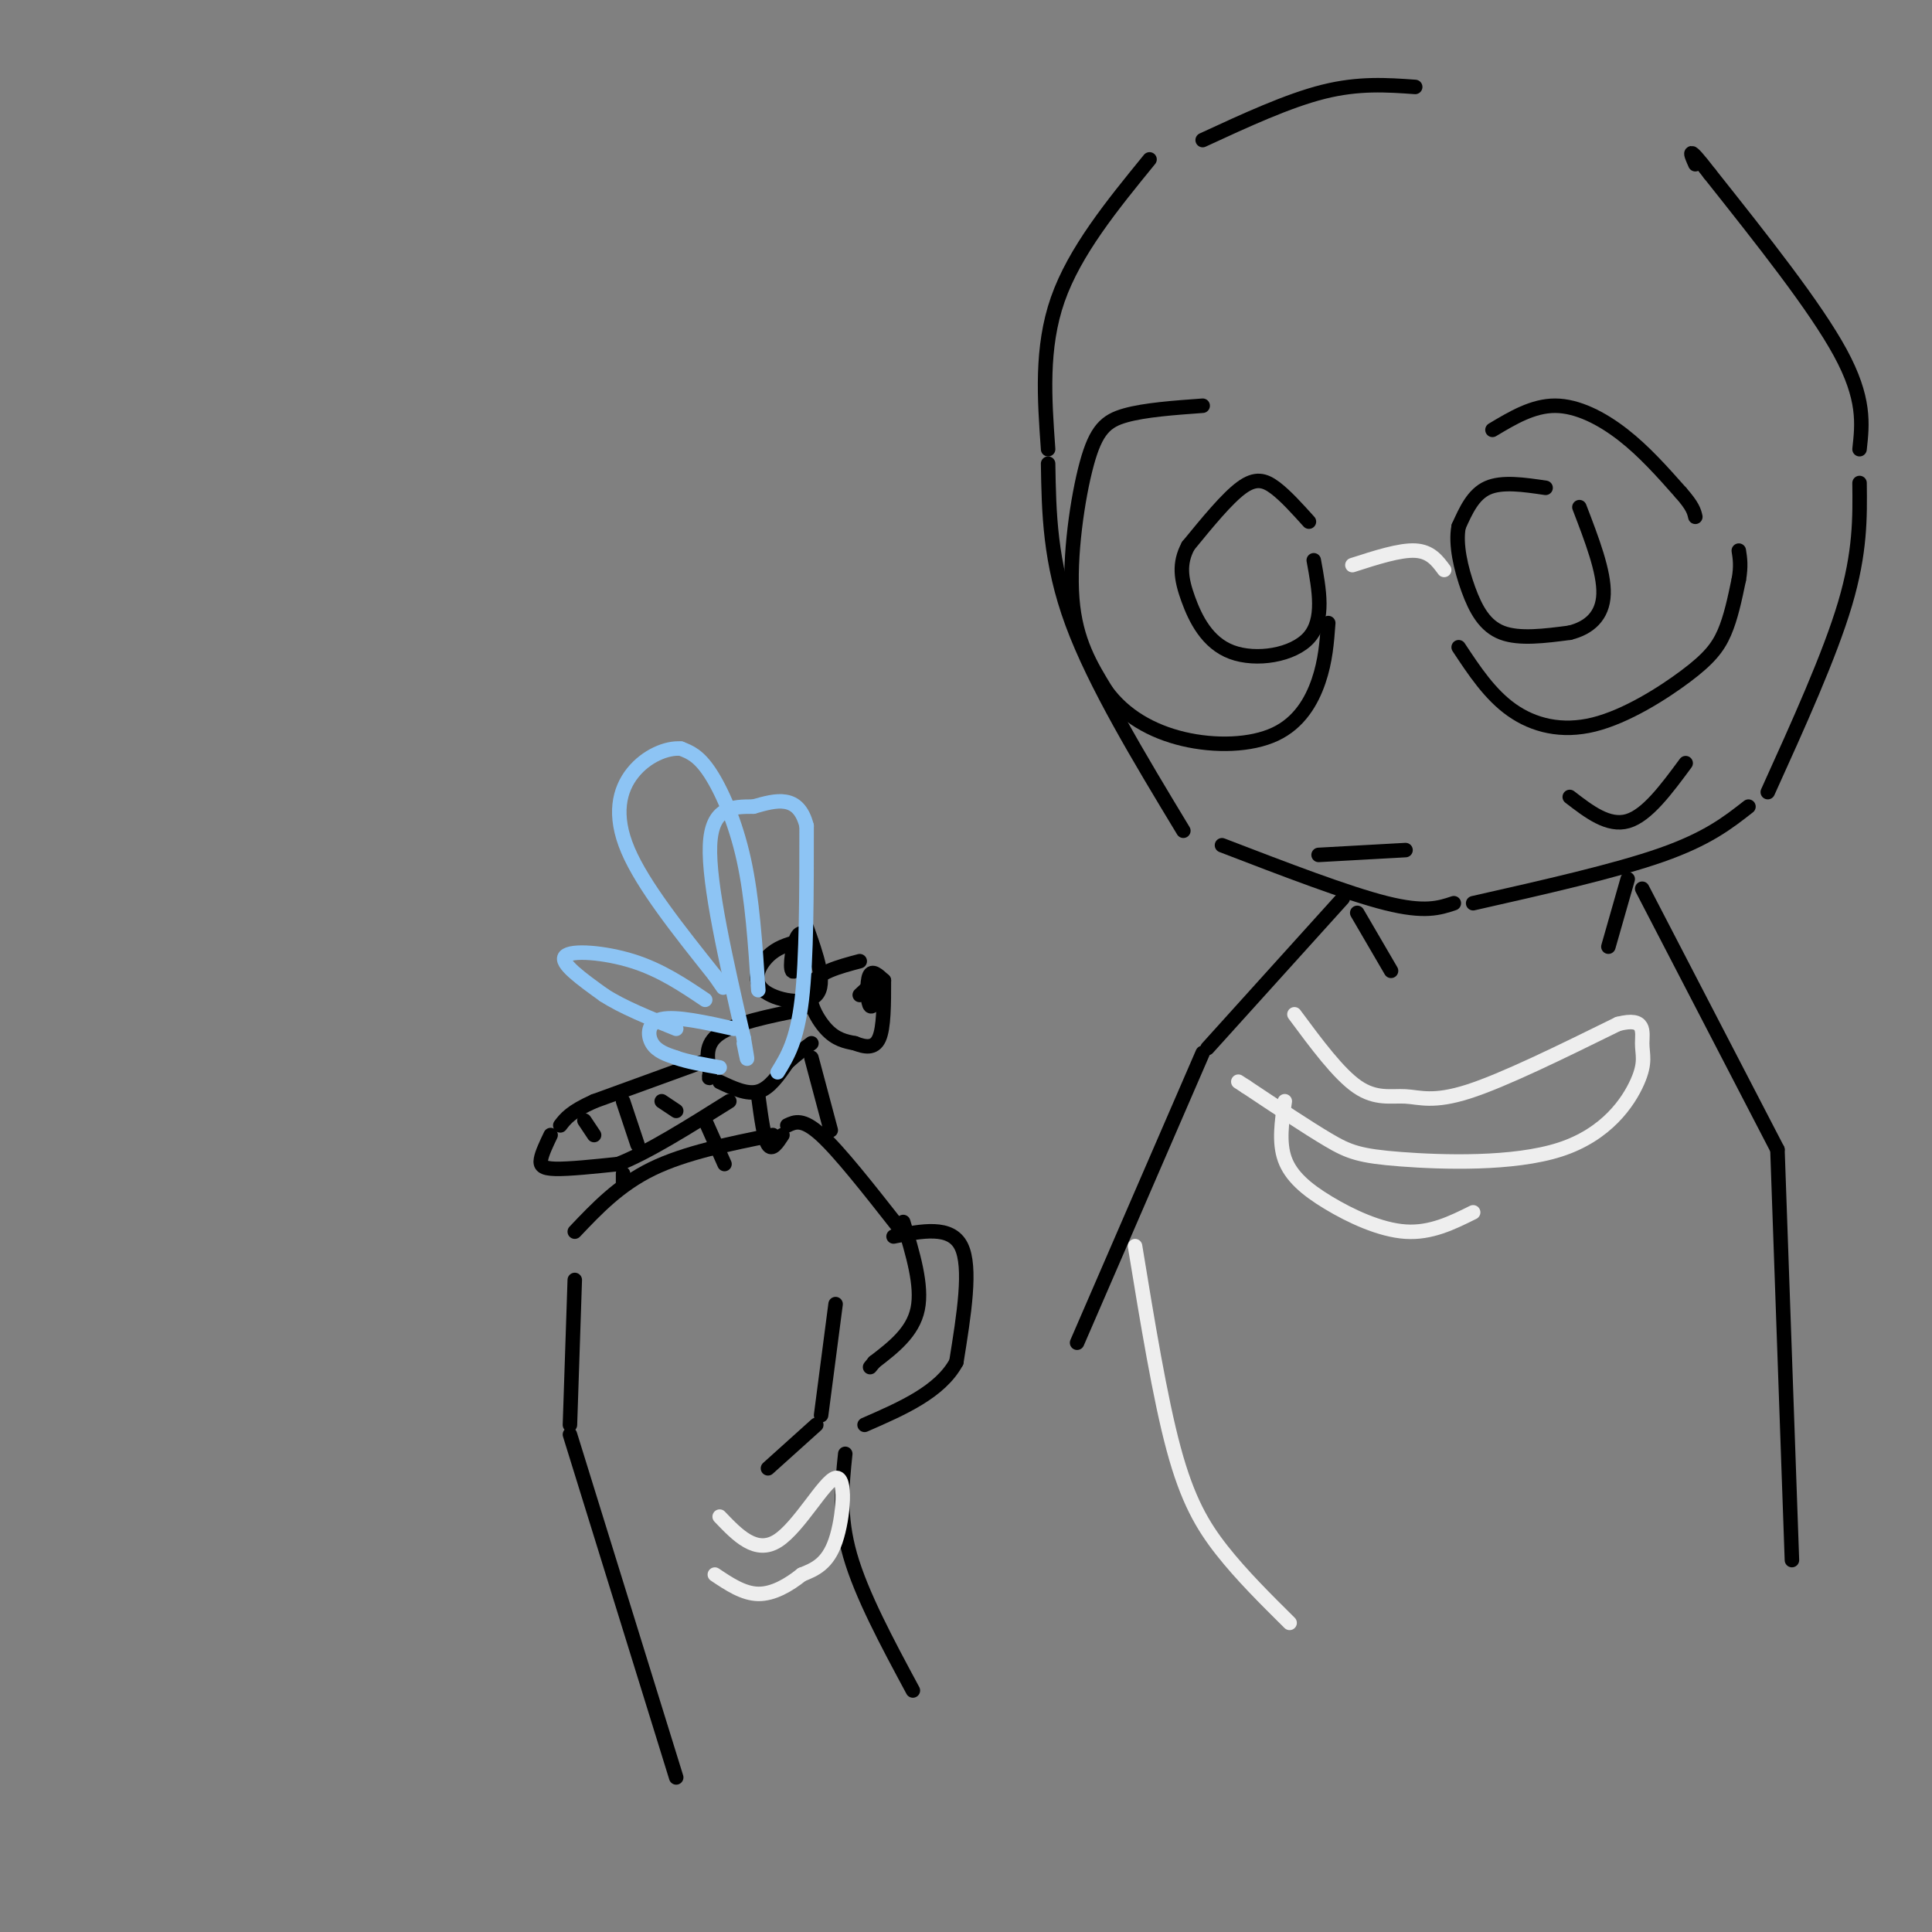 <svg viewBox='0 0 400 400' version='1.1' xmlns='http://www.w3.org/2000/svg' xmlns:xlink='http://www.w3.org/1999/xlink'><rect x="0" y="0" width="400" height="400" fill="#808080" stroke="none"/><g fill='none' stroke='rgb(0,0,0)' stroke-width='3' stroke-linecap='round' stroke-linejoin='round'><path d='M293,18c-5.833,-0.417 -11.667,-0.833 -19,1c-7.333,1.833 -16.167,5.917 -25,10'/><path d='M238,33c-7.750,9.500 -15.500,19.000 -19,29c-3.500,10.000 -2.750,20.500 -2,31'/><path d='M217,96c0.167,10.167 0.333,20.333 5,33c4.667,12.667 13.833,27.833 23,43'/><path d='M253,175c13.000,5.000 26.000,10.000 34,12c8.000,2.000 11.000,1.000 14,0'/><path d='M305,187c14.750,-3.333 29.500,-6.667 39,-10c9.500,-3.333 13.750,-6.667 18,-10'/><path d='M366,164c6.417,-14.167 12.833,-28.333 16,-39c3.167,-10.667 3.083,-17.833 3,-25'/><path d='M385,93c0.583,-5.250 1.167,-10.500 -4,-20c-5.167,-9.500 -16.083,-23.250 -27,-37'/><path d='M354,36c-5.000,-6.500 -4.000,-4.250 -3,-2'/><path d='M249,84c-5.988,0.435 -11.976,0.869 -16,2c-4.024,1.131 -6.083,2.958 -8,10c-1.917,7.042 -3.690,19.298 -3,28c0.690,8.702 3.845,13.851 7,19'/><path d='M229,143c3.692,5.128 9.423,8.447 16,10c6.577,1.553 14.002,1.341 19,-1c4.998,-2.341 7.571,-6.812 9,-11c1.429,-4.188 1.715,-8.094 2,-12'/><path d='M271,108c-2.422,-2.689 -4.844,-5.378 -7,-7c-2.156,-1.622 -4.044,-2.178 -7,0c-2.956,2.178 -6.978,7.089 -11,12'/><path d='M246,113c-1.995,3.684 -1.483,6.895 0,11c1.483,4.105 3.938,9.105 9,11c5.062,1.895 12.732,0.684 16,-3c3.268,-3.684 2.134,-9.842 1,-16'/><path d='M309,89c4.200,-2.511 8.400,-5.022 13,-5c4.600,0.022 9.600,2.578 14,6c4.400,3.422 8.200,7.711 12,12'/><path d='M348,102c2.500,2.833 2.750,3.917 3,5'/><path d='M302,134c3.241,4.906 6.482,9.812 11,13c4.518,3.188 10.314,4.659 17,3c6.686,-1.659 14.262,-6.447 19,-10c4.738,-3.553 6.640,-5.872 8,-9c1.360,-3.128 2.180,-7.064 3,-11'/><path d='M360,120c0.500,-2.833 0.250,-4.417 0,-6'/><path d='M320,101c-4.500,-0.667 -9.000,-1.333 -12,0c-3.000,1.333 -4.500,4.667 -6,8'/><path d='M302,109c-0.726,3.643 0.458,8.750 2,13c1.542,4.250 3.440,7.643 7,9c3.560,1.357 8.780,0.679 14,0'/><path d='M325,131c3.956,-0.978 6.844,-3.422 7,-8c0.156,-4.578 -2.422,-11.289 -5,-18'/><path d='M273,177c0.000,0.000 18.000,-1.000 18,-1'/><path d='M118,295c0.000,0.000 1.000,-30.000 1,-30'/><path d='M119,255c4.583,-4.833 9.167,-9.667 16,-13c6.833,-3.333 15.917,-5.167 25,-7'/><path d='M163,233c1.583,-0.750 3.167,-1.500 7,2c3.833,3.500 9.917,11.250 16,19'/><path d='M165,195c-2.083,0.589 -4.167,1.179 -6,3c-1.833,1.821 -3.417,4.875 -1,7c2.417,2.125 8.833,3.321 11,1c2.167,-2.321 0.083,-8.161 -2,-14'/><path d='M178,199c-4.422,1.178 -8.844,2.356 -10,5c-1.156,2.644 0.956,6.756 3,9c2.044,2.244 4.022,2.622 6,3'/><path d='M177,216c2.000,0.778 4.000,1.222 5,-1c1.000,-2.222 1.000,-7.111 1,-12'/><path d='M183,203c-1.222,-1.133 -2.444,-2.267 -3,-1c-0.556,1.267 -0.444,4.933 0,6c0.444,1.067 1.222,-0.467 2,-2'/><path d='M182,206c0.489,-1.111 0.711,-2.889 0,-3c-0.711,-0.111 -2.356,1.444 -4,3'/><path d='M168,195c-1.067,-1.311 -2.133,-2.622 -3,-1c-0.867,1.622 -1.533,6.178 -1,7c0.533,0.822 2.267,-2.089 4,-5'/><path d='M168,196c0.333,-0.500 -0.833,0.750 -2,2'/><path d='M166,209c-6.917,1.417 -13.833,2.833 -17,5c-3.167,2.167 -2.583,5.083 -2,8'/><path d='M147,222c-0.333,1.500 -0.167,1.250 0,1'/><path d='M149,224c2.833,1.333 5.667,2.667 8,2c2.333,-0.667 4.167,-3.333 6,-6'/><path d='M163,220c1.833,-1.667 3.417,-2.833 5,-4'/><path d='M145,220c0.000,0.000 -22.000,8.000 -22,8'/><path d='M123,228c-4.833,2.167 -5.917,3.583 -7,5'/><path d='M114,235c-0.889,1.867 -1.778,3.733 -2,5c-0.222,1.267 0.222,1.933 3,2c2.778,0.067 7.889,-0.467 13,-1'/><path d='M128,241c6.000,-2.333 14.500,-7.667 23,-13'/><path d='M121,232c0.000,0.000 2.000,3.000 2,3'/><path d='M129,228c0.000,0.000 3.000,9.000 3,9'/><path d='M137,228c0.000,0.000 3.000,2.000 3,2'/><path d='M146,232c0.000,0.000 4.000,9.000 4,9'/><path d='M157,227c0.583,4.333 1.167,8.667 2,10c0.833,1.333 1.917,-0.333 3,-2'/><path d='M168,219c0.000,0.000 4.000,15.000 4,15'/><path d='M129,243c0.000,0.000 0.000,2.000 0,2'/></g>
<g fill='none' stroke='rgb(141,196,244)' stroke-width='3' stroke-linecap='round' stroke-linejoin='round'><path d='M157,205c-0.622,-9.511 -1.244,-19.022 -3,-27c-1.756,-7.978 -4.644,-14.422 -7,-18c-2.356,-3.578 -4.178,-4.289 -6,-5'/><path d='M141,155c-2.917,-0.286 -7.208,1.500 -10,5c-2.792,3.500 -4.083,8.714 -1,16c3.083,7.286 10.542,16.643 18,26'/><path d='M148,202c3.000,4.333 1.500,2.167 0,0'/><path d='M146,207c-4.600,-3.089 -9.200,-6.178 -15,-8c-5.800,-1.822 -12.800,-2.378 -14,-1c-1.200,1.378 3.400,4.689 8,8'/><path d='M125,206c3.833,2.500 9.417,4.750 15,7'/><path d='M161,222c2.000,-3.250 4.000,-6.500 5,-15c1.000,-8.500 1.000,-22.250 1,-36'/><path d='M167,171c-1.667,-6.667 -6.333,-5.333 -11,-4'/><path d='M156,167c-4.333,0.000 -8.667,0.000 -9,8c-0.333,8.000 3.333,24.000 7,40'/><path d='M154,215c1.167,6.833 0.583,3.917 0,1'/><path d='M152,213c-6.000,-1.333 -12.000,-2.667 -15,-2c-3.000,0.667 -3.000,3.333 -2,5c1.000,1.667 3.000,2.333 5,3'/><path d='M140,219c2.333,0.833 5.667,1.417 9,2'/></g>
<g fill='none' stroke='rgb(0,0,0)' stroke-width='3' stroke-linecap='round' stroke-linejoin='round'><path d='M118,297c0.000,0.000 22.000,71.000 22,71'/><path d='M325,165c4.000,3.083 8.000,6.167 12,5c4.000,-1.167 8.000,-6.583 12,-12'/><path d='M187,253c2.000,6.583 4.000,13.167 3,18c-1.000,4.833 -5.000,7.917 -9,11'/><path d='M181,282c-1.500,1.833 -0.750,0.917 0,0'/><path d='M173,270c0.000,0.000 -3.000,23.000 -3,23'/><path d='M169,295c0.000,0.000 -10.000,9.000 -10,9'/><path d='M185,256c5.917,-1.167 11.833,-2.333 14,2c2.167,4.333 0.583,14.167 -1,24'/><path d='M198,282c-3.333,6.167 -11.167,9.583 -19,13'/><path d='M175,301c-0.667,6.417 -1.333,12.833 1,21c2.333,8.167 7.667,18.083 13,28'/><path d='M281,189c0.000,0.000 7.000,12.000 7,12'/><path d='M337,182c0.000,0.000 -4.000,14.000 -4,14'/><path d='M340,184c0.000,0.000 28.000,54.000 28,54'/><path d='M368,238c0.000,0.000 3.000,85.000 3,85'/><path d='M278,186c0.000,0.000 -28.000,31.000 -28,31'/><path d='M249,218c0.000,0.000 -26.000,60.000 -26,60'/></g>
<g fill='none' stroke='rgb(238,238,238)' stroke-width='3' stroke-linecap='round' stroke-linejoin='round'><path d='M268,210c4.565,6.167 9.131,12.333 13,15c3.869,2.667 7.042,1.833 10,2c2.958,0.167 5.702,1.333 13,-1c7.298,-2.333 19.149,-8.167 31,-14'/><path d='M335,212c5.859,-1.528 5.007,1.650 5,4c-0.007,2.350 0.832,3.870 -1,8c-1.832,4.130 -6.337,10.870 -16,14c-9.663,3.130 -24.486,2.650 -33,2c-8.514,-0.650 -10.718,-1.472 -15,-4c-4.282,-2.528 -10.641,-6.764 -17,-11'/><path d='M258,225c-2.833,-1.833 -1.417,-0.917 0,0'/><path d='M266,228c-0.625,4.256 -1.250,8.512 0,12c1.250,3.488 4.375,6.208 9,9c4.625,2.792 10.750,5.655 16,6c5.250,0.345 9.625,-1.827 14,-4'/><path d='M280,117c4.917,-1.583 9.833,-3.167 13,-3c3.167,0.167 4.583,2.083 6,4'/><path d='M149,314c3.756,3.929 7.512,7.857 12,5c4.488,-2.857 9.708,-12.500 12,-13c2.292,-0.500 1.655,8.143 0,13c-1.655,4.857 -4.327,5.929 -7,7'/><path d='M166,326c-2.689,2.156 -5.911,4.044 -9,4c-3.089,-0.044 -6.044,-2.022 -9,-4'/><path d='M235,258c2.578,15.733 5.156,31.467 8,42c2.844,10.533 5.956,15.867 10,21c4.044,5.133 9.022,10.067 14,15'/></g>
</svg>